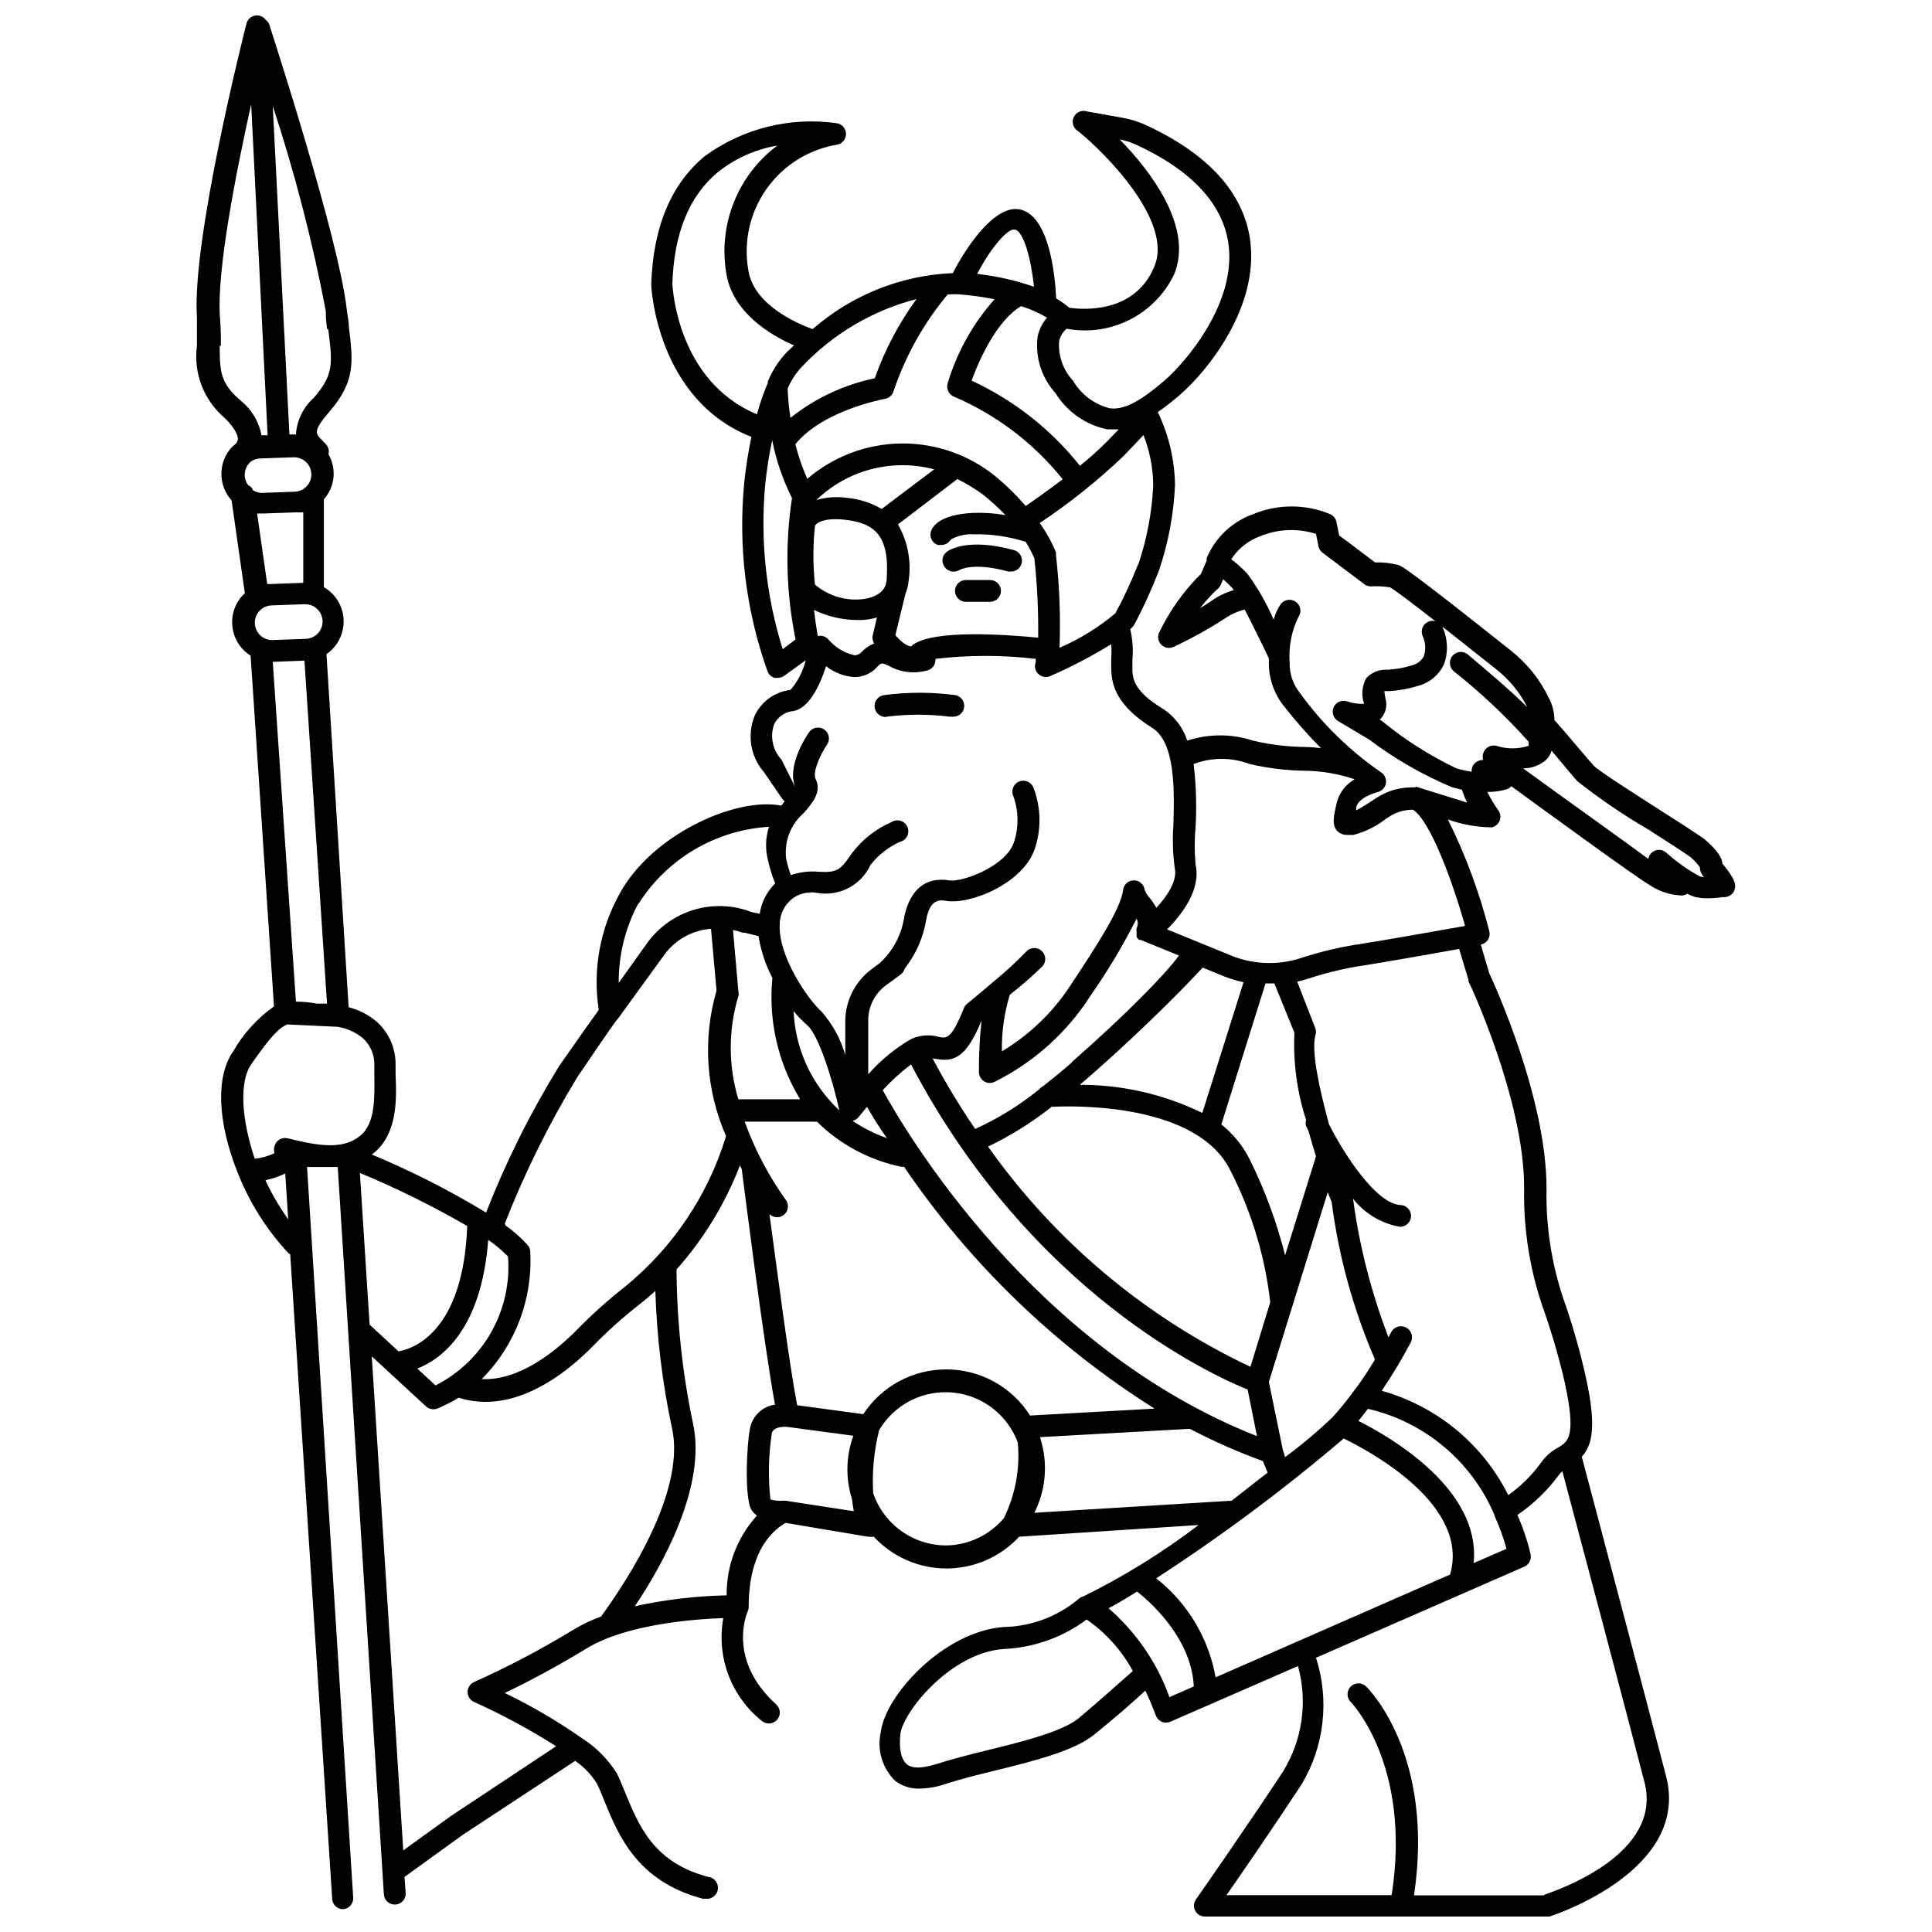 <?xml version="1.0" encoding="UTF-8"?>
<!-- Uploaded to: SVG Repo, www.svgrepo.com, Generator: SVG Repo Mixer Tools -->
<svg width="800px" height="800px" version="1.1" viewBox="144 144 512 512" xmlns="http://www.w3.org/2000/svg">
 <defs>
  <clipPath id="a">
   <path d="m196 148.09h408v503.81h-408z"/>
  </clipPath>
 </defs>
 <g clip-path="url(#a)">
  <path d="m600.81 373.29-0.367-0.418c0-1.418-1.312-3.57-4.828-6.559-2.152-1.523-6.719-4.461-11.492-7.504-6.559-4.199-16.426-10.496-17.688-11.809-1.258-1.312-7.715-9.133-10.496-12.176v-0.004c-0.004-2.031-0.508-4.031-1.469-5.824-2.336-4.891-5.766-9.184-10.023-12.543-27.605-21.988-29.074-22.461-29.859-22.723-2.023-0.52-4.109-0.75-6.195-0.684l-7.348-5.562-2.152-1.574-0.734-3.621h0.004c-0.195-0.914-0.824-1.676-1.68-2.047-6.519-2.699-13.844-2.699-20.363 0-5.566 1.977-10.043 6.207-12.332 11.652-0.027 0.227-0.027 0.453 0 0.68l-1.523 3.516c-4.609 4.562-8.391 9.891-11.176 15.746-0.402 1.105-0.086 2.344 0.789 3.129 0.875 0.785 2.141 0.957 3.199 0.441 4.676-2.195 9.199-4.699 13.539-7.508 1.594-1.09 3.371-1.891 5.246-2.359 1.73 3.305 3.621 7.293 5.246 10.496l1.156 2.465v0.789c-0.109 4.117 1.188 8.152 3.676 11.441 3.148 4.043 6.527 7.894 10.129 11.543-1.41-0.184-2.832-0.289-4.254-0.312-4.629-0.055-9.242-0.617-13.746-1.68-5.66-1.863-11.766-1.863-17.426 0-1.121-3.516-3.445-6.527-6.559-8.504-8.133-4.934-8.082-8.449-7.977-11.547v-1.523 0.004c0.234-2.656 0.039-5.332-0.578-7.926l0.789-0.84 0.316-0.473h-0.004c2.481-4.672 4.668-9.492 6.559-14.43 2.453-7.269 3.867-14.852 4.199-22.516-0.098-6.691-1.656-13.285-4.566-19.312 1.949-1.352 3.82-2.809 5.617-4.356 7.609-6.508 21.359-23.562 18.84-41.406-1.836-12.438-11.02-22.621-27.656-30.332-2.027-0.914-4.16-1.566-6.352-1.945l-9.133-1.625h0.004c-1.418-0.508-2.988 0.16-3.609 1.531-0.617 1.375-0.074 2.992 1.246 3.715 7.348 5.984 25.242 24.035 20.102 35.895-5.246 12.648-19.312 11.336-22.516 10.863v0.004c-1.078-0.922-2.238-1.75-3.465-2.465-0.316-6.453-1.836-20.992-8.922-23.406-7.086-2.414-15.324 10.496-18.473 16.688-13.715 0.582-26.82 5.82-37.156 14.852-4.039-1.469-15.742-6.453-17.055-15.742v-0.004c-1.293-7.496 0.445-15.195 4.836-21.41 4.391-6.211 11.07-10.422 18.57-11.703 1.43-0.195 2.496-1.418 2.496-2.859 0-1.445-1.066-2.668-2.496-2.859-12.324-1.746-24.844 1.379-34.898 8.711-8.973 7.398-13.75 18.84-14.223 34.113 0 0.316 1.312 30.387 26.555 40.305-0.836 3.969-1.469 7.981-1.891 12.016-1.668 16.938 0.43 34.035 6.141 50.066 0.312 0.859 1.012 1.523 1.891 1.785h0.84c0.602 0.004 1.188-0.18 1.68-0.527l5.719-4.144c-0.695 2.91-2.082 5.609-4.039 7.871-4.109 0.473-7.68 3.035-9.449 6.769-1.035 2.492-1.355 5.223-0.918 7.887 0.434 2.66 1.609 5.148 3.387 7.176l4.777 6.981h-0.004c0.188 0.266 0.418 0.496 0.684 0.684l-0.891 1.156c-12.281-2.363-34.426 7.82-42.824 23.301v-0.004c-5.246 9.379-7.203 20.242-5.562 30.859-1.258 1.73-4.094 5.668-10.496 14.852-7.598 12.344-14.078 25.34-19.367 38.836-9.691-5.879-19.816-11.016-30.281-15.375l0.418-0.316c6.559-5.246 6.141-14.746 5.879-20.992v-2.363 0.004c0.09-4.285-1.648-8.406-4.773-11.336-2.199-1.934-4.828-3.316-7.664-4.043l-5.875-93.57c2.969-2.039 4.684-5.461 4.547-9.059-0.137-3.602-2.113-6.875-5.231-8.68v-23.301c2.941-3.293 3.43-8.102 1.207-11.914 0.242-0.902 0.027-1.863-0.578-2.574l-1.207-1.258c-1.625-1.625-2.363-2.363 1.941-7.348 7.031-8.082 6.402-13.277 5.246-22.723 0-1.418-0.367-2.938-0.578-4.672-2.098-18.629-19.734-72.895-20.469-75.203h0.004c-0.184-0.547-0.531-1.023-0.996-1.363-0.473-0.652-1.195-1.07-1.996-1.156-1.422-0.148-2.738 0.766-3.094 2.152-0.578 2.309-14.535 57.309-13.121 77.879v7.504c-0.961 7.141 1.742 14.285 7.191 19 3.359 3.148 3.672 5.246 3.672 5.668-0.043 0.633-0.371 1.211-0.891 1.574l-0.789 0.684c-3.606 3.992-3.606 10.066 0 14.062l3.516 24.613-0.629 0.578c-3.859 4.223-3.625 10.758 0.523 14.695 0.5 0.473 1.047 0.895 1.629 1.258l6.191 92.941c-4.422 3.144-8.109 7.207-10.809 11.914-4.672 6.664-4.199 18.734 1.258 32.328 3.074 7.754 7.559 14.871 13.227 20.992 0.188 0.188 0.398 0.344 0.629 0.473l11.125 170.82c0.086 1.531 1.352 2.731 2.887 2.727 0.766-0.055 1.48-0.41 1.98-0.992 0.504-0.582 0.754-1.336 0.695-2.106l-12.227-193.6h8.133l12.227 192.76 0.004 0.004c0.102 1.594 1.477 2.801 3.07 2.699 1.594-0.102 2.801-1.473 2.703-3.07l-0.316-4.25 15.48-11.18 29.758-19.574c2.32 1.59 4.285 3.648 5.773 6.035 0.734 1.523 1.418 3.203 2.098 4.934 3.672 8.922 8.66 20.992 25.926 25.559h0.734c1.594 0.219 3.062-0.898 3.281-2.492 0.215-1.594-0.898-3.062-2.492-3.281-14.434-3.727-18.422-13.488-21.988-22.148-0.734-1.836-1.469-3.621-2.258-5.246-2.344-3.766-5.5-6.957-9.238-9.34-6.508-4.547-13.371-8.566-20.52-12.02 5.246-2.465 13.016-6.508 21.727-11.809 10.496-6.402 28.391-7.766 36.211-8.031v0.004c-0.918 5.023-0.461 10.199 1.324 14.984 1.781 4.785 4.824 9 8.805 12.199 1.188 1.074 3.019 0.98 4.094-0.211 1.074-1.188 0.977-3.019-0.211-4.094-13.066-11.859-7.766-24.141-7.559-24.613h0.004c0.164-0.359 0.254-0.754 0.262-1.152 0-16.27 7.559-20.992 9.762-22.355l21.832 3.672h0.473c0.363 0.07 0.734 0.07 1.102 0 4.965 5.367 11.945 8.418 19.258 8.418s14.293-3.051 19.262-8.418l47.547-3.098c-9.598 7.309-19.879 13.672-30.699 19h-0.262l-0.629 0.418h-0.004c-5.602 4.781-12.684 7.473-20.047 7.609-16.059 1.207-31.488 18.211-32.59 27.918v0.004c-1.027 4.633 0.402 9.469 3.777 12.805 1.879 1.441 4.195 2.184 6.562 2.098 2.359-0.055 4.695-0.48 6.926-1.258 3.727-1.207 8.238-2.363 13.016-3.516 10.496-2.57 20.992-5.246 26.238-9.5 5.246-4.25 10.496-8.766 13.594-11.703 0.945 1.996 1.891 4.199 2.781 6.559 0.27 0.758 0.84 1.371 1.574 1.688 0.738 0.32 1.574 0.316 2.309-0.008l33.797-14.746c2.629 9.512 1.164 19.691-4.039 28.078-9.918 15.062-22.828 33.535-22.984 33.746l-0.004-0.004c-0.629 0.883-0.715 2.043-0.215 3.008 0.496 0.961 1.492 1.566 2.578 1.559h91.312c1.523-0.473 37.312-12.332 30.91-37.156-5.246-20.203-19.629-74.418-22.355-84.703 2.781-2.992 3.938-8.031 1.156-20.73v0.004c-1.41-6.387-3.164-12.695-5.246-18.895-3.691-10.078-5.469-20.758-5.25-31.488 0-23.879-13.75-53.949-15.168-56.992l-2.254-7.609c0.785-0.148 1.477-0.617 1.902-1.297 0.43-0.676 0.555-1.5 0.352-2.273-2.602-10.227-6.277-20.145-10.969-29.598 3.727 1.332 7.644 2.039 11.602 2.098 0.969-0.195 1.773-0.879 2.125-1.805 0.352-0.926 0.203-1.969-0.395-2.762-1.094-1.523-2.059-3.141-2.887-4.828 1.777 0.031 3.547-0.215 5.25-0.734 0.426-0.168 0.805-0.438 1.102-0.785 8.133 5.93 33.219 24.246 36.734 26.238 2.496 1.66 5.402 2.602 8.398 2.731 0.539-0.012 1.066-0.176 1.52-0.473 0.633 0.352 1.301 0.637 1.996 0.84 1.133 0.266 2.297 0.391 3.465 0.367 1.301-0.004 2.598-0.109 3.883-0.316 1.09 0.129 2.168-0.328 2.832-1.207 1.312-2.152-0.105-4.144-2.519-7.242zm-135.61-70.164c-1.008 0.73-2.059 1.398-3.152 1.992 1.891-2.363 3.832-4.41 4.879-5.246h0.004c0.246-0.262 0.441-0.562 0.578-0.895l0.629-1.469c0.836 0.699 1.625 1.453 2.359 2.258l0.473 0.629c-2.059 0.59-4.008 1.512-5.769 2.731zm-19.574-9.605h-0.004c-1.75 4.457-3.762 8.801-6.035 13.016-4.465 3.746-9.449 6.82-14.797 9.133 0.301-8.199-0.012-16.41-0.945-24.562 0.031-0.242 0.031-0.488 0-0.734-1.133-2.746-2.578-5.352-4.305-7.766 7.922-5.273 15.367-11.227 22.254-17.793l5.246-5.512v0.004c1.676 4.262 2.547 8.801 2.57 13.383-0.332 7.094-1.656 14.105-3.934 20.832zm-58.727-70.27c-4.699 6.418-8.434 13.488-11.074 20.992-8.168 1.707-15.824 5.301-22.355 10.496-0.398-2.574-0.645-5.168-0.738-7.769 0.871-2.039 2.078-3.918 3.57-5.562 8.27-8.836 18.879-15.133 30.598-18.156zm11.074-1.258-0.004-0.004c3.227 0.238 6.434 0.68 9.605 1.312-5.731 6.434-9.977 14.047-12.438 22.305-0.418 1.387 0.254 2.867 1.574 3.465 11.301 4.812 21.234 12.348 28.918 21.938-3.938 2.992-7.559 5.562-9.812 7.086l-0.004-0.004c-2.387-2.785-5.004-5.363-7.82-7.715-7.074-5.812-15.969-8.945-25.125-8.848-9.156 0.094-17.988 3.414-24.938 9.375-1.309-2.969-2.363-6.039-3.152-9.184 7.398-9.078 23.562-11.965 23.723-12.02 1.102-0.18 2-0.977 2.309-2.047 3.148-9.352 8.004-18.035 14.328-25.609 0.941-0.074 1.887-0.09 2.832-0.055zm23.457 6.246v-0.004c-1.176 1.375-2.004 3.016-2.414 4.777-0.766 5.481 0.945 11.02 4.668 15.113 3.055 5.004 8.059 8.504 13.805 9.656h2.992l-2.992 3.098c-2.305 2.32-4.742 4.512-7.297 6.559-7.676-9.66-17.508-17.387-28.703-22.566 2.098-5.824 6.824-16.059 13.121-19.734h-0.004c2.406 0.738 4.715 1.762 6.875 3.047zm-61.457 55.152c0.418-0.891 2.465-2.203 7.715-1.68 7.66 0.84 12.176 3.727 11.285 15.742 0 1.051-0.316 4.305-5.773 5.246v0.004c-4.746 0.707-9.566-0.668-13.227-3.777-0.543-5.164-0.543-10.371 0-15.535zm17.688-4.512c-2.812-1.637-5.945-2.641-9.184-2.941-2.723-0.387-5.496-0.188-8.133 0.578 8.262-7.996 20.109-11.082 31.223-8.133zm-16.949 33.691c-0.418-2.414-0.734-4.723-0.996-6.926h-0.004c3.621 1.742 7.582 2.656 11.598 2.676h1.051c1.371-0.074 2.727-0.301 4.043-0.684l-1.102 4.617h-0.004c-0.191 0.773-0.059 1.59 0.371 2.258-1.305 0.516-2.473 1.324-3.414 2.363-0.465 0.488-1.105 0.773-1.785 0.785-2.703-0.605-5.137-2.078-6.926-4.199-0.707-0.797-1.797-1.141-2.832-0.891zm25.137 2.363-0.316 0.367c-1.312 0-3.098-1.574-4.25-2.992l2.676-10.969c0.461-1.105 0.742-2.273 0.84-3.465 0.758-5.144-0.242-10.395-2.832-14.902l15.742-12.02c2.367 1.172 4.633 2.543 6.769 4.094 2.113 1.688 4.113 3.512 5.984 5.457-2.894-0.504-5.832-0.695-8.766-0.574-8.605 0.473-10.496 3.516-10.969 4.828-0.246 0.73-0.191 1.527 0.152 2.219s0.953 1.215 1.688 1.453h0.891c1.043 0 2.008-0.559 2.519-1.469 1.828-1.008 3.898-1.48 5.981-1.367 4.699-0.102 9.379 0.574 13.855 1.996 0.887 1.406 1.66 2.879 2.309 4.41 0.758 6.969 1.094 13.98 1 20.992-8.66-0.84-27.711-2.207-33.273 1.941zm69.273-98.137c5.246-12.492-6.086-27.344-14.379-35.844v-0.004c1.52 0.301 2.996 0.777 4.406 1.418 14.746 6.824 22.934 15.742 24.402 26.238 2.203 15.742-11.441 31.488-16.898 36.211-6.613 5.668-10.758 7.82-14.484 7.398l0.004 0.004c-4.133-1.023-7.672-3.672-9.816-7.348-2.648-2.824-3.981-6.637-3.672-10.496 0.285-1.277 0.984-2.422 1.992-3.254 5.656 1.062 11.504 0.234 16.645-2.356 5.141-2.586 9.285-6.793 11.801-11.973zm-41.984-11.914c2.258 0.84 4.144 7.926 4.879 15.113h0.004c-4.879-1.695-9.93-2.84-15.062-3.41 3.828-7.348 8.395-12.281 9.918-11.703zm-90.949 14.324c0.418-13.383 4.461-23.301 12.07-29.598 4.57-3.641 9.988-6.059 15.746-7.031-5.137 3.84-9.117 9.02-11.504 14.973-2.387 5.953-3.094 12.445-2.035 18.77 1.574 10.496 11.809 16.531 17.949 19.207l-2.152 2.047v0.004c-2.008 2.211-3.625 4.746-4.777 7.504v0.367c-1.152 2.711-2.117 5.5-2.887 8.344-21.148-8.816-22.355-33.641-22.41-34.586zm29.234 96.828c-4.426-14.141-5.996-29.02-4.621-43.77 0.406-3.894 1.02-7.769 1.84-11.598 1.043 5.324 2.809 10.477 5.246 15.324-1.887 12.449-1.566 25.133 0.945 37.469zm-0.316 29.285v-0.004c-2.328-2.488-3.094-6.059-1.996-9.289 0.867-1.84 2.566-3.148 4.566-3.516 4.512-0.262 7.559-6.719 9.238-11.965 2.129 1.668 4.703 2.672 7.398 2.887 2.285 0.035 4.477-0.898 6.035-2.57 1.258-1.312 1.312-1.312 3.359-0.316 3.102 1.68 6.738 2.074 10.129 1.102 1.336-0.375 2.203-1.664 2.047-3.043 8.836-1.047 17.77-1.047 26.605 0 0.02 0.281 0.02 0.559 0 0.84-0.438 1.086-0.176 2.332 0.664 3.148 0.844 0.82 2.094 1.047 3.168 0.578 5.578-2.434 10.98-5.258 16.164-8.449 0.098 1.238 0.098 2.484 0 3.727-0.012 0.156-0.012 0.312 0 0.473v1.258c0 3.727 0 9.918 10.758 16.637 6.297 3.832 5.984 16.582 5.719 25.871h0.004c-0.281 3.801-0.16 7.617 0.367 11.391 0.734 3.305-2.047 7.453-4.879 10.496h-0.004c-0.512-0.93-1.109-1.805-1.781-2.625-0.578-0.625-1.023-1.355-1.312-2.152-0.195-1.43-1.418-2.496-2.863-2.496-1.441 0-2.664 1.066-2.859 2.496-0.473 4.879-7.398 15.43-13.539 24.719l-1.363 2.047c-4.547 6.504-10.41 11.977-17.215 16.059-0.102-5.082 0.609-10.148 2.098-15.008 3.047-2.371 5.957-4.91 8.715-7.609 1.027-1.234 0.863-3.066-0.367-4.094-1.234-1.031-3.066-0.867-4.094 0.367-2.555 2.633-5.25 5.121-8.082 7.449-2.938 2.519-5.824 4.934-7.504 6.297v0.004c-0.375 0.309-0.664 0.703-0.84 1.152-3.359 8.293-4.566 8.031-6.559 7.609h-0.004c-2.398-0.672-4.953-0.504-7.242 0.473-4.348 2.481-8.25 5.676-11.547 9.449v-9.656-4.879-0.004c0.074-3.598 1.82-6.953 4.727-9.078l3.938-2.887h-0.004c0.492-0.383 0.844-0.918 1-1.523 2.977-3.781 4.945-8.262 5.719-13.016 0.996-5.246 3.305-5.246 5.246-4.934 6.352 1.102 20.992-4.723 23.723-14.434v0.004c1.566-5.172 1.344-10.715-0.629-15.746-0.684-1.449-2.41-2.07-3.859-1.391-1.449 0.684-2.07 2.41-1.391 3.859 1.371 3.801 1.461 7.949 0.262 11.809-1.785 6.508-13.434 10.914-17.109 10.496-6.352-1.102-10.496 2.363-12.07 9.551h0.004c-0.668 4.769-2.988 9.156-6.562 12.387l-2.047 1.523v-0.004c-4.328 3.195-6.926 8.215-7.031 13.594v5.246 3.938c-1.219-4.227-3.352-8.133-6.246-11.441-3.516-3.098-11.598-14.695-11.125-23.195 0.031-2.836 1.441-5.481 3.777-7.086 1.855-1.18 4.086-1.609 6.246-1.207 5.805 0.969 11.539-2.059 14.012-7.398 2.066-2.656 4.75-4.766 7.82-6.141 0.828-0.195 1.527-0.742 1.914-1.5 0.387-0.758 0.418-1.645 0.09-2.43-0.328-0.781-0.988-1.379-1.797-1.637-0.812-0.254-1.695-0.137-2.41 0.316-4.152 1.797-7.766 4.637-10.496 8.242-2.992 4.356-3.777 5.246-8.871 4.934-2.484-0.227-4.988 0.078-7.348 0.891-0.488-1.371-0.895-2.773-1.207-4.199-0.633-4.621 1.125-9.25 4.672-12.281 2.258-2.625 4.828-5.562 3.098-9.027-0.84-1.73 1.207-6.402 3.043-9.078 0.898-1.316 0.559-3.113-0.762-4.012-1.316-0.898-3.117-0.559-4.016 0.758-1.051 1.523-5.93 9.133-3.621 14.59zm130.68 59.457 5.246 12.91c-0.363 7.82 0.684 15.645 3.098 23.094-0.16 0.527-0.16 1.094 0 1.625l0.629 1.312c0.684 2.363 1.312 4.617 1.996 6.719l-8.188 26.238c-2.188-8.68-5.285-17.105-9.238-25.137-1.805-3.719-4.422-6.984-7.66-9.551l11.703-37.367h2.414zm15.113 57.727v0.004c1.848 14.316 5.684 28.305 11.391 41.562v0.367c-1.469 2.363-3.203 5.246-5.246 7.82l-0.418 0.578h-0.004c-1.719 2.383-3.574 4.66-5.562 6.82-3.941 3.758-8.113 7.262-12.492 10.496l-0.629-2.047-3.676-17.895 6.191-19.941 9.395-30.281zm43.141 82.707v0.004c-0.012 0.141-0.012 0.281 0 0.422 1.301 2.848 2.371 5.797 3.199 8.816l-8.711 3.777c1.941-19.312-21.359-33.062-30.543-37.68 0.891-1.051 1.73-2.152 2.519-3.203 15.039 3.465 27.508 13.922 33.535 28.129zm-73.895 43.301c-1.84-10.387-7.445-19.727-15.742-26.242 17.352-11.258 33.953-23.633 49.699-37.051 7.137 3.465 33.535 17.688 28.184 36.055zm-71.426-81.605c-8.844 0.004-17.09 4.461-21.934 11.859l-17.527-2.363c-2.047-10.496-5.246-35.266-7.348-50.645l-0.004 0.004c1.035 1.012 2.656 1.102 3.797 0.215 1.141-0.891 1.445-2.484 0.719-3.734-4.637-6.453-8.363-13.52-11.074-20.992h18.422c0.242 0.035 0.488 0.035 0.734 0 6.152 6.078 13.938 10.234 22.41 11.969h0.684-0.004c17.469 25.711 40.074 47.531 66.387 64.078l-33.012 1.836h0.004c-4.82-7.633-13.227-12.25-22.254-12.227zm-49.695-114.83c0.613 3.867 1.852 7.606 3.672 11.074-1.105 11.234 1.473 22.527 7.348 32.168h-16.375c-2.684-8.898-2.684-18.391 0-27.289 0.117-0.465 0.117-0.953 0-1.418l-1.418-16.164c0.875 0.18 1.738 0.426 2.574 0.738h0.578zm26.555 47.914 2.203-2.676c1.156 2.047 2.832 4.879 5.246 8.293-3.207-1.129-6.258-2.664-9.078-4.566 0.648-0.152 1.223-0.523 1.629-1.051zm-17.266-28.023c1.113 1.359 2.34 2.625 3.672 3.777 2.992 2.625 6.719 14.59 8.449 22.516-7.34-6.832-11.695-16.277-12.121-26.293zm23.562 20.992c2.305-2.516 4.832-4.82 7.555-6.875 31.906 60.719 79.926 82.395 89.215 86.172l2.465 12.332c-59.559-23.457-93.355-81.027-99.234-91.789zm45.027 4.356c6.141-0.316 38.52-0.945 47.23 17.004 5.562 10.871 9.117 22.66 10.496 34.793l-5.246 17.109c-27.812-13.148-51.766-33.246-69.535-58.359 6.066-2.918 11.789-6.508 17.055-10.703zm39.727 1.625c-10.113-4.938-21.227-7.488-32.484-7.449l1.68-1.418c17.32-15.113 28.918-27.5 30.91-29.652l4.356 1.785c2.078 0.914 4.238 1.617 6.457 2.098zm-34.688-13.277c-2.731 2.363-5.246 4.41-7.504 6.191v0.004c-0.414 0.191-0.773 0.477-1.051 0.84-5.184 4.203-10.879 7.727-16.953 10.496-4.094-6.019-7.863-12.258-11.281-18.684h0.316c5.246 1.102 8.5 0 12.648-10.023h-0.004c-0.484 4.512-0.711 9.051-0.68 13.59-0.012 1 0.496 1.934 1.34 2.469 0.844 0.531 1.906 0.594 2.805 0.156 9.539-4.75 17.746-11.801 23.879-20.52l1.363-2.047c4.613-6.59 8.754-13.5 12.387-20.676 0.418 0.785 0.418 1.73 0 2.519-0.059 0.328-0.059 0.664 0 0.996-0.008 0.105-0.008 0.211 0 0.312-0.027 0.227-0.027 0.457 0 0.684v0.316l0.367 0.523 0.262 0.262h0.418l10.18 4.144c-3.461 4.832-13.902 15.535-28.441 28.289zm-114.83-41.984c7.566-12.055 20.484-19.715 34.691-20.57-0.926 2.816-1.035 5.836-0.316 8.711 0.473 2.148 1.121 4.254 1.941 6.297-2.195 2.164-3.633 4.981-4.094 8.031l-2.098-0.418v-0.004c-4.887-1.902-10.266-2.125-15.293-0.633-5.027 1.492-9.414 4.613-12.469 8.875l-7.504 10.496h-0.004c-0.055-7.34 1.734-14.578 5.199-21.047zm-35.32 84.547c5.273-13.457 11.699-26.434 19.211-38.781 8.922-13.172 10.496-15.324 10.758-15.48l11.965-16.48c2.894-4.258 7.57-6.961 12.699-7.348l1.469 16.375c-3.711 12.754-2.816 26.406 2.519 38.57-4.773 15.684-14.109 29.586-26.816 39.938-4.574 3.594-8.906 7.484-12.961 11.652-5.246 5.246-14.852 13.277-24.98 12.805 8.926-8.969 13.605-21.32 12.855-33.957-0.059-0.555-0.277-1.082-0.629-1.52-1.766-1.973-3.758-3.734-5.93-5.25zm-38.414-13.383c9.781 4.059 19.281 8.758 28.445 14.066-1.051 28.078-14.273 32.539-18.211 33.219l-7.66-7.086zm34.008 17.738c1.891 1.289 3.652 2.766 5.246 4.41 0.539 6.953-1 13.914-4.418 19.996-3.422 6.082-8.566 11.012-14.789 14.168l-4.828-4.461c6.664-2.625 17.004-10.602 18.789-34.113zm-57.098-158.96c-2.539 0.086-4.664-1.898-4.75-4.438-0.086-2.535 1.898-4.66 4.434-4.746l8.922-0.316c2.535 0 4.594 2.055 4.594 4.594 0 2.535-2.059 4.59-4.594 4.59zm-5.246-39.887h-0.004c-0.289-0.504-0.73-0.906-1.258-1.152-1.34-1.777-1.207-4.258 0.312-5.879l0.367-0.367c0.738-0.523 1.617-0.816 2.519-0.84l8.922-0.316c1.836-0.02 3.508 1.062 4.238 2.742 0.734 1.684 0.387 3.644-0.879 4.973l-0.473 0.418v0.004c-0.762 0.613-1.699 0.961-2.676 0.996l-8.922 0.316c-0.898-0.059-1.758-0.391-2.465-0.945zm19.941-42.508c1.156 9.027 1.523 12.07-3.832 18.211-2.789 2.488-4.488 5.977-4.723 9.707h-1.73l-4.41-87.062c5.852 17.801 10.551 35.961 14.062 54.367-0.051 1.734 0.16 3.309 0.316 4.723zm-28.445 4.41c0-2.258 0-4.777-0.262-7.82-0.84-12.121 4.25-37.996 8.293-56.207l4.356 87.746h-1.629c-0.645-3.512-2.504-6.688-5.25-8.973-5.719-4.777-5.769-7.82-5.824-14.75zm9.605 44.449h1.68l8.922-0.316h-0.004c0.543 0.043 1.086 0.043 1.629 0v18.684l-8.449 0.316h-1.102zm4.144 39.309 8.398-0.316 5.981 90.895h-2.731c-1.816-0.352-3.66-0.527-5.508-0.523zm-5.668 106.59c4.617-6.559 6.981-9.445 9.5-10.496l13.383 0.629h-0.004c2.496 0.406 4.832 1.477 6.769 3.098 1.93 1.824 3 4.379 2.941 7.031v2.465c0 5.246 0.523 12.805-3.727 16.27s-9.973 3.043-19.207 0.684c-0.746-0.191-1.535-0.074-2.195 0.316-0.66 0.395-1.137 1.035-1.32 1.781-0.207 0.598-0.207 1.242 0 1.84-1.652 0.789-3.43 1.285-5.25 1.469-3.566-10.602-4.144-20.469-0.891-25.086zm3.727 30.805c1.805-0.406 3.566-1.004 5.246-1.785l0.789 12.121v0.004c-2.32-3.258-4.344-6.719-6.035-10.34zm81.918 118.92c-8.578 5.25-17.48 9.945-26.656 14.062-1.027 0.473-1.688 1.496-1.688 2.625s0.66 2.152 1.688 2.625c7.527 3.398 14.805 7.328 21.777 11.754l-27.867 18.473-12.648 9.133-8.344-130.94 14.379 13.277c0.84 0.77 2.051 0.977 3.098 0.523 1.922-0.805 3.781-1.754 5.562-2.832 2.293 0.723 4.68 1.094 7.086 1.102 11.859 0 22.461-8.66 28.34-14.641 3.875-3.981 8.012-7.699 12.383-11.129 1.523-1.156 2.938-2.414 4.305-3.621 0.379 12.23 1.855 24.402 4.406 36.371 4.144 18.578-15.742 45.605-18.789 49.91l0.004-0.004c-2.441 0.883-4.797 1.992-7.035 3.309zm40.254-8.922c-8.172 0.172-16.312 1.141-24.297 2.887 7.137-10.496 19.102-31.805 15.43-48.438v-0.004c-2.824-13.426-4.285-27.105-4.359-40.828 7.215-8.094 12.906-17.43 16.797-27.551l0.473 0.945c0.684 5.246 5.824 46.078 8.816 62.453v-0.004c-3.234 0.445-5.848 2.852-6.562 6.035-0.945 4.25-1.574 18.629 0.316 21.832 0.383 0.602 0.883 1.121 1.469 1.523-5.246 5.781-8.117 13.336-8.027 21.148zm33.691-22.305-18.051-2.781h-0.684c-1.113 0.094-2.231-0.016-3.305-0.316-0.633-5.832-0.512-11.723 0.367-17.527 0.473-2.047 3.988-1.73 3.988-1.73l17.633 2.363v-0.004c-1.98 5.402-2.109 11.309-0.367 16.793 0.105 0.895 0.262 2.047 0.473 3.203zm24.508 9.078c-4.258-0.012-8.41-1.352-11.871-3.836-3.461-2.484-6.062-5.984-7.441-10.02-0.328-5.609 0.203-11.238 1.574-16.688 2.625-4.461 6.848-7.758 11.809-9.227 4.965-1.465 10.297-0.992 14.926 1.324s8.203 6.305 10.004 11.156c0.652 6.894-0.621 13.832-3.676 20.047-3.812 4.527-9.406 7.172-15.324 7.242zm23.406-8.66c3.082-6.117 3.648-13.199 1.574-19.73v-0.316l39.621-2.203h0.004c6.258 3.281 12.727 6.137 19.363 8.555l1.258 3.043-9.547 7.453zm11.652 54.527c-4.41 3.516-14.852 6.141-24.09 8.398-4.879 1.207-9.445 2.363-13.383 3.621-3.938 1.258-6.664 1.312-8.082 0-1.418-1.312-1.996-3.883-1.625-7.766 0.578-5.879 13.227-21.621 27.289-22.672 7.984-0.328 15.684-3.051 22.094-7.82 5.098 3.519 9.285 8.195 12.23 13.645-2.992 2.625-9.238 8.238-14.434 12.594zm7.926-29.18c2.203-1.156 4.777-2.676 7.609-4.461 0 0 14.379 10.496 15.062 25.137l-6.453 2.832-0.004 0.004c-3.281-9.164-8.887-17.32-16.27-23.668zm115.46 76.043-34.43 0.004c5.512-37.156-11.914-54.578-12.699-55.367-1.145-1.117-2.977-1.094-4.094 0.051-1.117 1.145-1.094 2.981 0.051 4.094 0 0 16.215 16.582 10.812 51.168h-43.77c4.512-6.453 12.91-18.734 19.891-29.336 6.051-10.121 7.445-22.359 3.832-33.586l55.211-24.141h-0.004c1.242-0.543 1.941-1.875 1.68-3.203-0.832-3.602-2.008-7.117-3.516-10.496 4.203-2.859 7.894-6.406 10.918-10.496 0.277-0.41 0.613-0.781 0.996-1.102 3.777 14.223 16.898 63.449 21.777 82.445 4.883 19-22.828 28.5-26.555 29.809zm-5.246-187.41-0.004 0.004c-0.211 11.355 1.676 22.652 5.562 33.324 2.074 6.023 3.828 12.156 5.25 18.367 3.043 14.117 0.84 15.43-1.73 17.004h-0.004c-1.867 0.984-3.473 2.406-4.672 4.144-2.391 3.281-5.297 6.148-8.605 8.504-6.777-13.535-18.957-23.578-33.535-27.656 2.801-4.148 5.375-8.441 7.715-12.859 0.727-1.449 0.137-3.211-1.312-3.938-1.449-0.723-3.211-0.137-3.934 1.312l-0.684 1.312c-4.559-11.836-7.711-24.164-9.395-36.734 3.09 3.949 7.547 6.609 12.492 7.449 1.594 0 2.887-1.289 2.887-2.887 0-1.594-1.293-2.883-2.887-2.883-6.141-0.367-14.434-12.648-18.84-21.359-2.731-9.918-4.723-19.574-3.621-23.617 0.199-0.598 0.199-1.242 0-1.836l-4.828-12.387c1.098-0.242 2.184-0.539 3.25-0.891 4.828-1.578 9.777-2.738 14.801-3.465 6.246-0.996 17.895-3.043 24.875-4.305l2.465 8.188v0.418c0.211 0.211 14.75 31.281 14.75 54.582zm-15.742-69.484c-6.246 1.102-20.309 3.621-27.344 4.723l-0.004 0.004c-5.344 0.773-10.609 2-15.746 3.672-6.461 2.176-13.508 1.84-19.73-0.941l-16.059-6.559c3.832-3.832 9.027-10.496 7.559-17.109l-0.004-0.004c-0.316-3.332-0.316-6.688 0-10.023 0.316-5.566 0.141-11.152-0.523-16.688 4.785-1.809 10.066-1.809 14.852 0 4.922 1.145 9.957 1.746 15.012 1.785 4.356 0.098 8.672 0.859 12.805 2.254-2.332 1.336-4.031 3.547-4.723 6.141-0.789 3.465-1.363 5.773 0 7.453 0.711 0.777 1.727 1.199 2.781 1.156h1.625c3.156-0.816 6.106-2.281 8.66-4.305l1.258-0.789v0.004c1.598-0.945 3.398-1.484 5.25-1.578h0.629c4.617 2.941 10.496 19.156 13.75 30.598zm-13.066-36.734h-0.848c-3.16-0.02-6.266 0.836-8.973 2.469l-1.312 0.84c-1.102 0.734-3.098 2.047-4.566 2.781v-0.789c0.578-2.414 4.25-3.672 5.824-4.094 1.105-0.316 1.914-1.262 2.062-2.398 0.148-1.141-0.395-2.258-1.379-2.848-8.391-5.812-15.723-13.02-21.676-21.309-1.676-2.234-2.547-4.973-2.465-7.766-0.305-4.141 0.492-8.285 2.309-12.02 0.93-1.305 0.621-3.113-0.684-4.039-1.301-0.93-3.113-0.621-4.039 0.68-0.824 1.242-1.445 2.606-1.836 4.043-1.84-4.293-4.164-8.359-6.93-12.125-1.312-1.418-2.754-2.719-4.301-3.883 1.844-2.844 4.574-5 7.766-6.141 4.68-1.906 9.879-2.109 14.695-0.574l0.629 3.203v-0.004c0.133 0.711 0.523 1.348 1.102 1.785l11.074 8.344c0.523 0.406 1.176 0.609 1.836 0.578 1.668-0.086 3.34 0.004 4.988 0.262 1.258 0.629 9.34 6.719 28.285 21.832 3.379 2.684 6.137 6.066 8.082 9.918-4.356-4.356-10.496-9.5-15.742-13.961h-0.004c-1.23-1.027-3.062-0.863-4.09 0.371-1.031 1.23-0.867 3.062 0.367 4.09 7.141 5.641 13.777 11.895 19.836 18.684v1.051c-2.797 0.91-5.809 0.91-8.605 0-1.238-0.285-2.516 0.266-3.148 1.363-0.445 0.727-0.559 1.602-0.316 2.414h-0.367c-0.766 0.055-1.48 0.41-1.984 0.992-0.5 0.582-0.75 1.34-0.691 2.106-1.367-0.203-2.719-0.5-4.043-0.891-7.082-3.375-13.727-7.606-19.785-12.598l-0.523-0.316v0.004c1.504-1.426 2.09-3.57 1.52-5.566-0.145-0.656-0.25-1.32-0.312-1.992h1.363c2.602-0.164 5.176-0.641 7.664-1.418 2.981-0.801 5.457-2.875 6.769-5.668 1.176-3.207 1.047-6.754-0.367-9.867-0.668-1.449-2.383-2.082-3.832-1.414-1.449 0.664-2.082 2.379-1.418 3.828 0.754 1.652 0.867 3.523 0.316 5.25-0.656 1.25-1.824 2.152-3.203 2.465-2.078 0.641-4.227 1.031-6.402 1.156-2.125-0.156-4.203 0.656-5.668 2.203-1.164 2.086-1.375 4.57-0.574 6.824-1.516 0.074-3.031-0.137-4.461-0.629-1.418-0.508-2.988 0.156-3.609 1.531-0.617 1.375-0.074 2.992 1.246 3.715l8.188 4.879v0.004c6.742 5.086 14.094 9.316 21.883 12.594l2.676 0.684c0.371 1.168 0.828 2.309 1.367 3.41-2.731-0.895-6.875-2.102-13.645-4.25zm75.414 23.617h-0.008c-3.231-1.754-6.242-3.887-8.973-6.352-0.785-0.676-1.875-0.875-2.852-0.531-0.973 0.348-1.691 1.191-1.871 2.211-7.086-5.246-22.984-16.531-33.168-23.984v0.004c2.207 0.004 4.348-0.777 6.035-2.207 0.703-0.68 1.227-1.527 1.52-2.465 2.676 3.203 5.719 6.875 6.824 8.082 5.988 4.719 12.305 9.016 18.895 12.855 4.777 3.043 9.238 5.93 11.074 7.242h-0.004c0.918 0.785 1.742 1.664 2.469 2.625 0.031 1.023 0.441 1.996 1.152 2.731z"/>
 </g>
 <path d="m398.29 295.04s3.57-2.152 12.91 0.418h0.789-0.004c1.438-0.016 2.644-1.09 2.828-2.516 0.184-1.422-0.707-2.769-2.09-3.152-12.227-3.359-17.32 0-17.844 0.473-1.238 0.934-1.492 2.688-0.578 3.938 0.887 1.305 2.648 1.676 3.988 0.84z"/>
 <path d="m409.26 300.6c0-1.594-1.293-2.887-2.887-2.887h-6.402c-1.594 0-2.887 1.293-2.887 2.887s1.293 2.887 2.887 2.887h6.352c0.773 0.012 1.52-0.285 2.074-0.828 0.551-0.543 0.863-1.285 0.863-2.059z"/>
 <path d="m378.98 333.93c5.539-0.703 11.148-0.703 16.688 0h0.734c1.539 0.129 2.91-0.977 3.106-2.508 0.199-1.531-0.848-2.949-2.371-3.211-6.234-0.832-12.551-0.832-18.785 0-1.594 0.172-2.746 1.605-2.574 3.199 0.176 1.594 1.609 2.746 3.203 2.57z"/>
</svg>